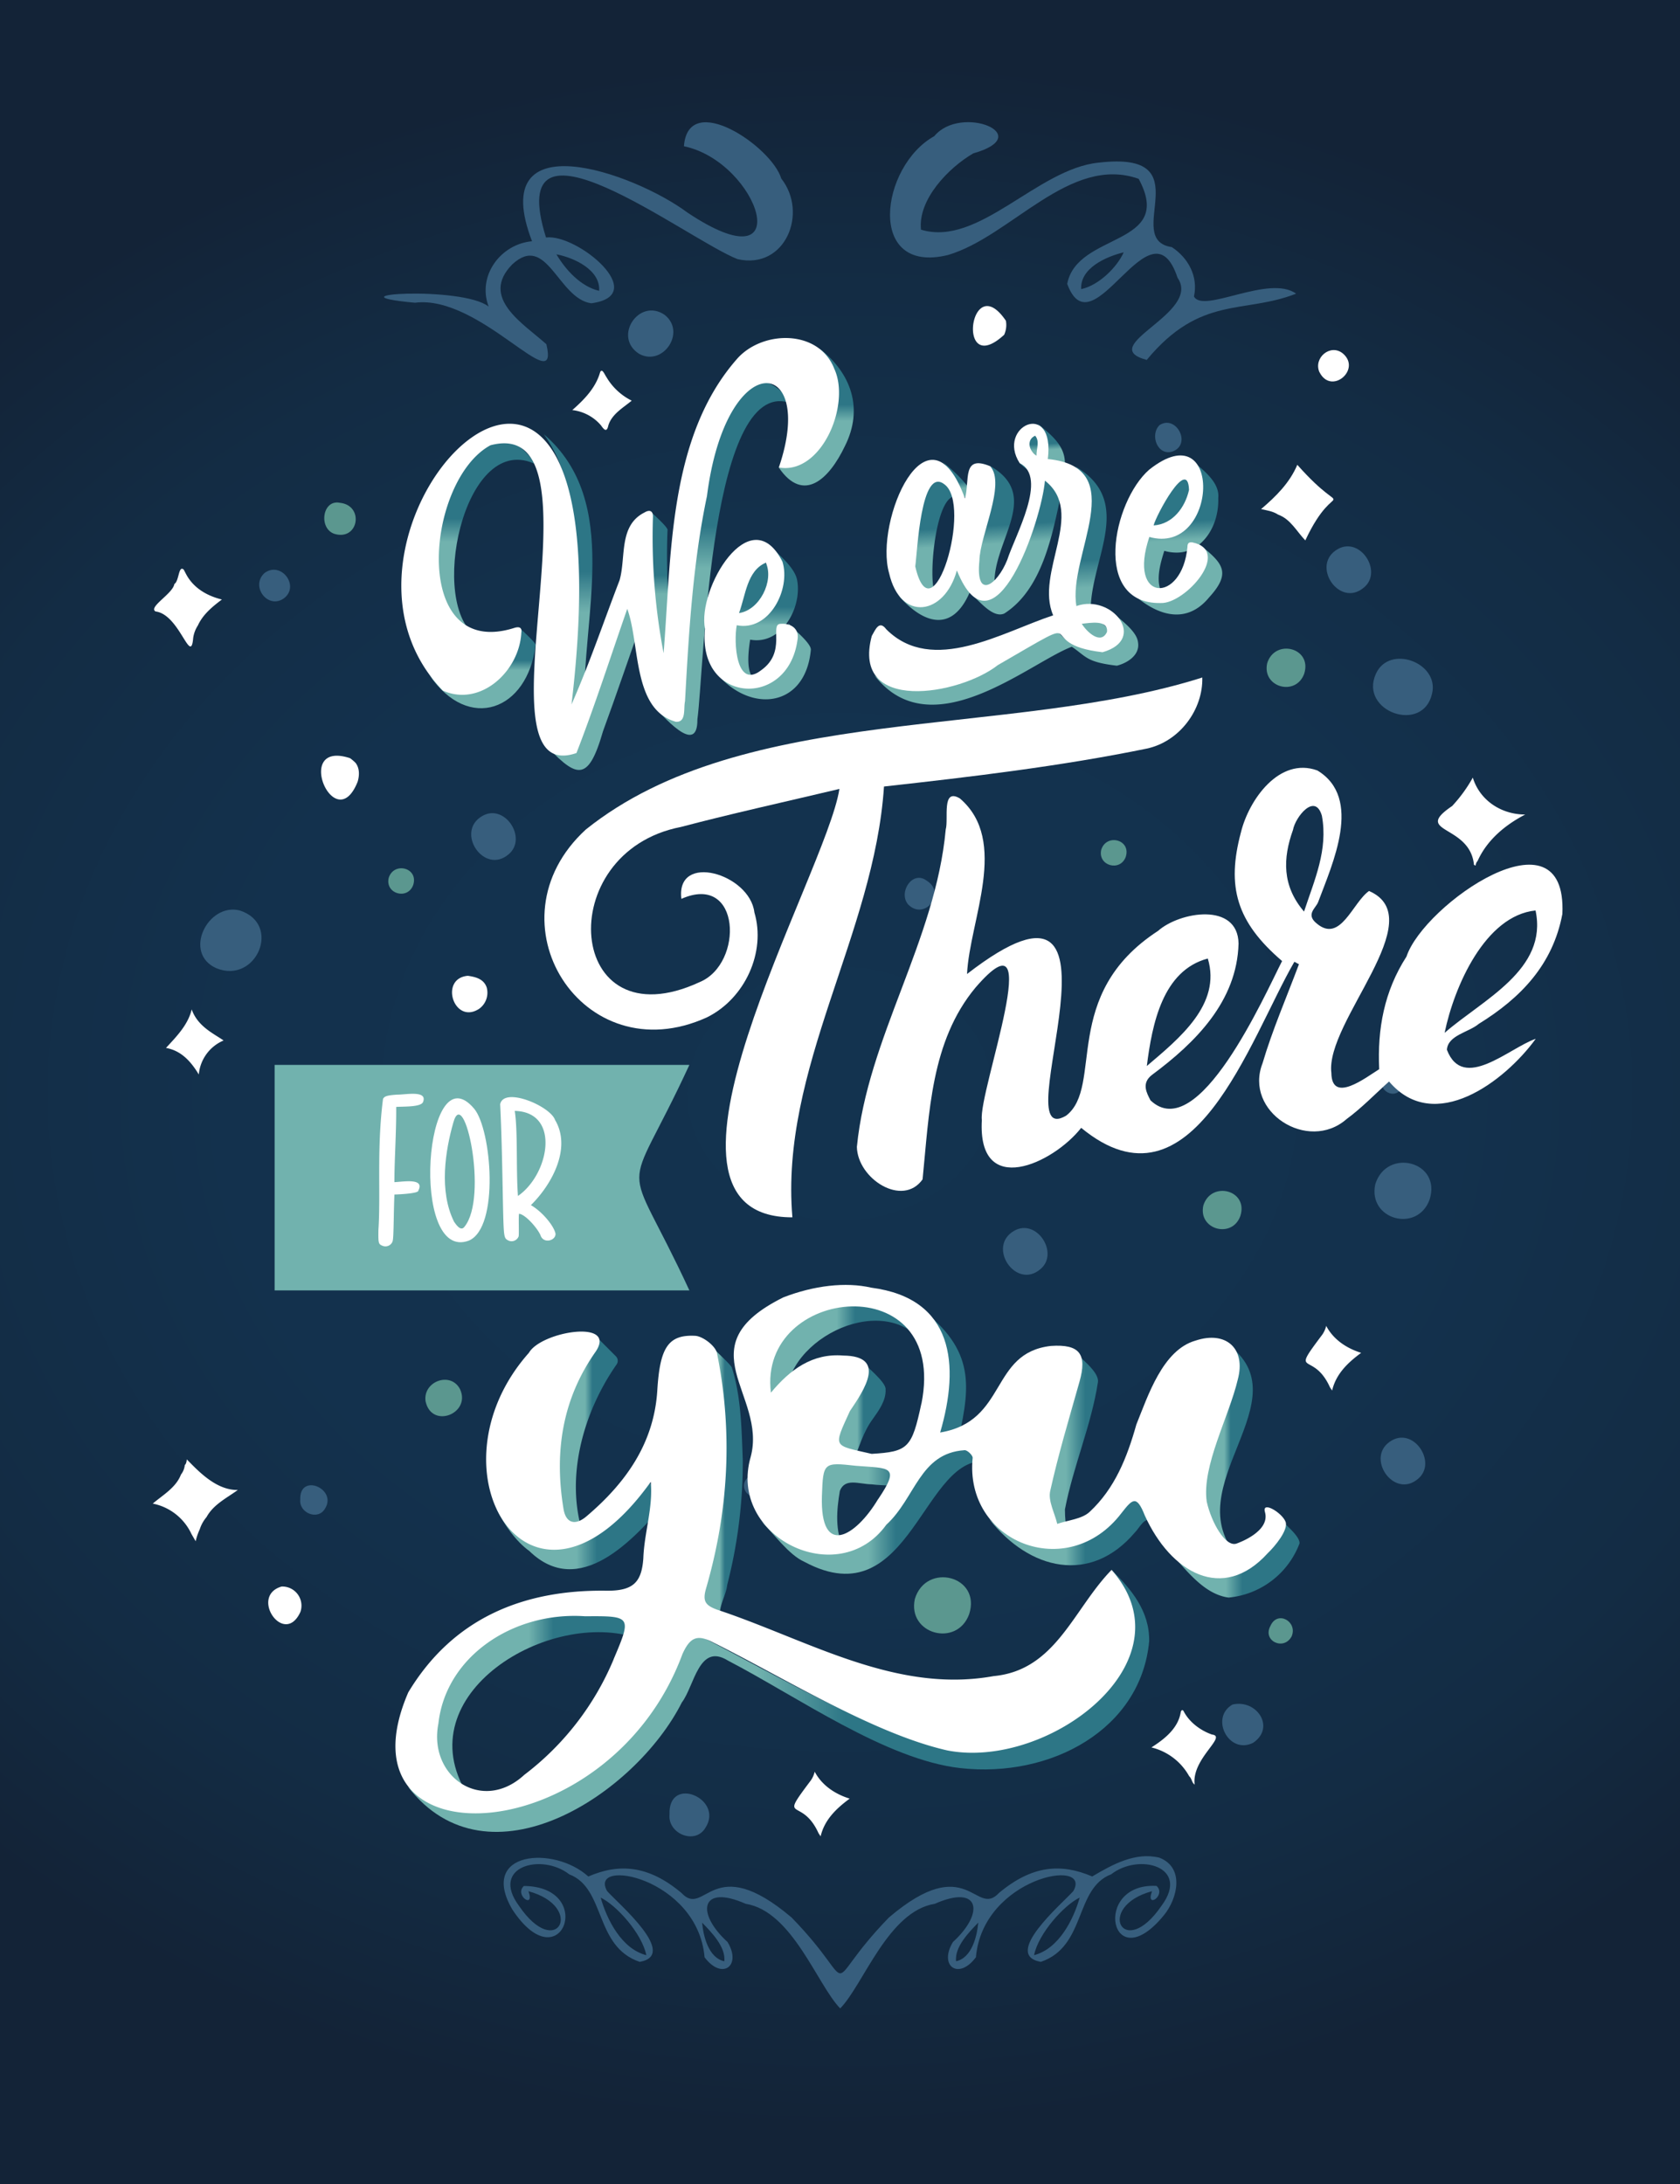 <svg xmlns="http://www.w3.org/2000/svg" xmlns:xlink="http://www.w3.org/1999/xlink" viewBox="0 0 600 780"><rect x="0" y="0" width="600" height="780" fill="#808080" stroke="none"/><defs><style>.fn686__cls-1{fill:url(#fn686__radial-gradient)}.fn686__cls-2{fill:#fff}.fn686__cls-3{fill:#375e7d}.fn686__cls-4{fill:#5b978f}.fn686__cls-5{fill:url(#fn686__linear-gradient)}.fn686__cls-6{fill:url(#fn686__linear-gradient-2)}.fn686__cls-7{fill:url(#fn686__linear-gradient-3)}.fn686__cls-8{fill:url(#fn686__linear-gradient-4)}.fn686__cls-9{fill:url(#fn686__linear-gradient-5)}.fn686__cls-10{fill:url(#fn686__linear-gradient-6)}.fn686__cls-11{fill:url(#fn686__linear-gradient-7)}.fn686__cls-12{fill:url(#fn686__linear-gradient-8)}.fn686__cls-13{fill:url(#fn686__linear-gradient-9)}.fn686__cls-14{fill:url(#fn686__linear-gradient-10)}.fn686__cls-15{fill:url(#fn686__linear-gradient-11)}.fn686__cls-16{isolation:isolate}.fn686__cls-17{fill:url(#fn686__linear-gradient-12)}.fn686__cls-18{fill:url(#fn686__linear-gradient-13)}.fn686__cls-19{fill:url(#fn686__linear-gradient-14)}.fn686__cls-20{fill:url(#fn686__linear-gradient-15)}.fn686__cls-21{fill:url(#fn686__linear-gradient-16)}.fn686__cls-22{fill:url(#fn686__linear-gradient-17)}.fn686__cls-23{fill:url(#fn686__linear-gradient-18)}.fn686__cls-24{fill:url(#fn686__linear-gradient-19)}.fn686__cls-25{fill:url(#fn686__linear-gradient-20)}.fn686__cls-26{fill:url(#fn686__linear-gradient-21)}.fn686__cls-27{fill:url(#fn686__linear-gradient-22)}.fn686__cls-28{fill:url(#fn686__linear-gradient-23)}.fn686__cls-29{fill:#71b2ae}</style><radialGradient id="fn686__radial-gradient" cx="300" cy="390" r="445.72" gradientTransform="translate(0 66.88) scale(1 0.83)" gradientUnits="userSpaceOnUse"><stop offset="0" stop-color="#13334f"/><stop offset="0.49" stop-color="#13314d"/><stop offset="0.78" stop-color="#132c44"/><stop offset="1" stop-color="#132337"/></radialGradient><linearGradient id="fn686__linear-gradient" x1="198.57" y1="513.12" x2="220.61" y2="513.12" gradientUnits="userSpaceOnUse"><stop offset="0.47" stop-color="#71b2ae"/><stop offset="0.59" stop-color="#2d7686"/></linearGradient><linearGradient id="fn686__linear-gradient-2" x1="177.24" y1="544.45" x2="238.22" y2="544.45" xlink:href="#fn686__linear-gradient"/><linearGradient id="fn686__linear-gradient-3" x1="273" y1="485.07" x2="327.98" y2="485.07" xlink:href="#fn686__linear-gradient"/><linearGradient id="fn686__linear-gradient-4" x1="154.17" y1="608.17" x2="227.89" y2="608.17" xlink:href="#fn686__linear-gradient"/><linearGradient id="fn686__linear-gradient-5" x1="297.11" y1="504.27" x2="316.3" y2="504.27" xlink:href="#fn686__linear-gradient"/><linearGradient id="fn686__linear-gradient-6" x1="249.68" y1="529.53" x2="265.28" y2="529.53" xlink:href="#fn686__linear-gradient"/><linearGradient id="fn686__linear-gradient-7" x1="271.96" y1="515.42" x2="353.3" y2="515.42" xlink:href="#fn686__linear-gradient"/><linearGradient id="fn686__linear-gradient-8" x1="353.3" y1="520.52" x2="411.53" y2="520.52" xlink:href="#fn686__linear-gradient"/><linearGradient id="fn686__linear-gradient-9" x1="428.21" y1="518.01" x2="447.43" y2="518.01" xlink:href="#fn686__linear-gradient"/><linearGradient id="fn686__linear-gradient-10" x1="145.74" y1="607.46" x2="410.42" y2="607.46" xlink:href="#fn686__linear-gradient"/><linearGradient id="fn686__linear-gradient-11" x1="414.39" y1="555.44" x2="464.12" y2="555.44" xlink:href="#fn686__linear-gradient"/><linearGradient id="fn686__linear-gradient-12" x1="343.56" y1="182.85" x2="343.56" y2="163.79" gradientTransform="translate(-9.77 21.03) rotate(-3.37)" xlink:href="#fn686__linear-gradient"/><linearGradient id="fn686__linear-gradient-13" x1="374.12" y1="170.63" x2="374.12" y2="152.15" gradientTransform="translate(-9.77 21.03) rotate(-3.37)" xlink:href="#fn686__linear-gradient"/><linearGradient id="fn686__linear-gradient-14" x1="349.23" y1="220.34" x2="349.23" y2="165.11" gradientTransform="translate(-9.77 21.03) rotate(-3.37)" xlink:href="#fn686__linear-gradient"/><linearGradient id="fn686__linear-gradient-15" x1="416.9" y1="223.45" x2="416.9" y2="167.27" gradientTransform="translate(-9.77 21.03) rotate(-3.37)" xlink:href="#fn686__linear-gradient"/><linearGradient id="fn686__linear-gradient-16" x1="355.89" y1="250.46" x2="355.89" y2="168.48" gradientTransform="translate(-9.77 21.03) rotate(-3.37)" xlink:href="#fn686__linear-gradient"/><linearGradient id="fn686__linear-gradient-17" x1="173.96" y1="226.26" x2="173.96" y2="156.65" xlink:href="#fn686__linear-gradient"/><linearGradient id="fn686__linear-gradient-18" x1="171.73" y1="252.94" x2="171.73" y2="224.05" xlink:href="#fn686__linear-gradient"/><linearGradient id="fn686__linear-gradient-19" x1="291.51" y1="173.4" x2="291.51" y2="124.44" xlink:href="#fn686__linear-gradient"/><linearGradient id="fn686__linear-gradient-20" x1="236.55" y1="238.38" x2="236.55" y2="182.6" xlink:href="#fn686__linear-gradient"/><linearGradient id="fn686__linear-gradient-21" x1="211.29" y1="274.99" x2="211.29" y2="155.1" xlink:href="#fn686__linear-gradient"/><linearGradient id="fn686__linear-gradient-22" x1="258.1" y1="262.45" x2="258.1" y2="135.98" xlink:href="#fn686__linear-gradient"/><linearGradient id="fn686__linear-gradient-23" x1="271.8" y1="249.76" x2="271.8" y2="193.81" xlink:href="#fn686__linear-gradient"/></defs><g id="fn686__Layer_5" data-name="Layer 5"><rect class="fn686__cls-1" width="600" height="780"/></g><g id="fn686__Layer_8" data-name="Layer 8"><path class="fn686__cls-2" d="M518.63,287.86A51.64,51.64,0,0,0,526,277.72c2.59,8.37,10.44,13.2,18.72,13.18-7.14,3.71-13.64,9.09-17,16.58h0a2.54,2.54,0,0,0-.69,1.66l-.61-.26h0C525,294.25,504.18,297.65,518.63,287.86Z"/><path class="fn686__cls-2" d="M73.76,541.82a12.75,12.75,0,0,0-2.42,4.36h0a21.47,21.47,0,0,0-1.46,4.27l-1.49-2.57h0A19.43,19.43,0,0,0,54.56,537c3.5-3,8.27-5.66,10.07-10.37h0A6.59,6.59,0,0,0,66,523.2c.46-.25.69-1.39.7-2,4.06,4.1,10.47,11.08,18.24,10.93C81,535,76.23,537.3,73.76,541.82Z"/><path class="fn686__cls-2" d="M456.52,183.82c-1.89-1.24-3.95-1.51-6.13-2,5.25-4.47,10.22-9.36,12.93-15.82,19.15,21.59,14.3,2.57,2.86,27C463.14,189.86,460.9,185.38,456.52,183.82Z"/><path class="fn686__cls-2" d="M66.53,205.18c2.63,4.87,7.46,7.65,12.72,8.93-3.4,2.56-6.77,5.31-8.58,9.27h0A11,11,0,0,0,69,227.81v0c-.85,10.24-4.81-8.37-13.45-9.43-2.7-1.56,6.22-6.37,6.72-9.81h0c1.72-1,1.45-6.89,3.36-5.11h0C65.91,204,66.22,204.6,66.53,205.18Z"/><path class="fn686__cls-2" d="M424.72,634.38a21.13,21.13,0,0,0-13.5-10.3c4.56-2.9,9.61-6.79,10.49-12.7v0c.26-.52.41-.9.94-.38h0c2,4,6,7,10.19,8.48,5.62.65-7.33,8.57-6.18,17.87C425.63,636.68,425.68,635.22,424.72,634.38Z"/><path class="fn686__cls-2" d="M472.27,476.62a9.23,9.23,0,0,0,1.37-3.09c2.6,4.91,7.28,8,12.49,9.63-4.73,3.47-9,7.52-10.37,13.46l-.76-1.13C468.91,482,460.47,492.33,472.27,476.62Z"/><path class="fn686__cls-2" d="M216.61,134.73a21.66,21.66,0,0,0,9,8.36c-3,2.51-7.08,4.76-8.34,8.83v0c-.53,2.5-1.43,1.76-2.63,0h0a15.82,15.82,0,0,0-10.25-5.46c4.25-3.73,8.33-7.9,9.92-13.46v0c.69-1.8,1.74,1,2.29,1.7Z"/><path class="fn686__cls-2" d="M79.85,371.6A14.59,14.59,0,0,0,71,383.74c-2.76-4.56-6.23-8.52-11.72-9.48,3.69-4,7.89-8.24,9.18-13.76C70.62,366.6,76.25,369.09,79.85,371.6Z"/><path class="fn686__cls-2" d="M127,272.47c1.47,1.93,1.39,4.48.73,6.71h0c-8.1,20.37-23.35-15.2-2.71-8.4h0A14.75,14.75,0,0,1,127,272.47Z"/><path class="fn686__cls-2" d="M171.09,360.31c-9,5.8-14.32-10.93-4-11.81,2.76.4,5.61,1.08,6.71,4.09h0A7.07,7.07,0,0,1,171.09,360.31Z"/><path class="fn686__cls-2" d="M100.57,566.62a6.84,6.84,0,0,1,6.72,9.07h0C101.52,588.32,88.94,570,100.57,566.62Z"/><path class="fn686__cls-2" d="M471.2,132.87c-2.16-5.07,3.94-10.24,8.37-6.65h0c6.8,5.73-4.16,15.08-8.35,6.65Z"/><path class="fn686__cls-3" d="M337.5,692.73h0Z"/><path class="fn686__cls-3" d="M339.49,693.5Z"/><path class="fn686__cls-3" d="M362.47,667h0Z"/><path class="fn686__cls-3" d="M414.07,663.46c-8.58-2.11-16.72,2.41-24,6.71-11-4.72-21.36-4.1-33.29,5.88-8.42,9.08-11.06-15.3-39.33,8.79-25.77,26.61-9,26.48-34.72,0-28.54-24.19-30.83.38-39.34-8.78-11.9-10-22.35-10.6-33.28-5.88-12.19-11.1-39.32-9.14-27.15,11.76,17.37,26.39,30.26-8.16,4.14-8.38-3.59,3.34,4.07,8.44,1.63,1.88,20.44,5.54,10.19,25.19-3.42,5.16h0c-10.3-14,8.12-18.92,18-11.19,13.09,5,8.88,25.76,25.16,31.26,14-2.49-7.54-20.69-11.64-25.28h0c-6.88-12.15,32.34-4.84,34.8,23.63,6.23,8.34,13.38,3.08,8.21-5.44-11.45-10.44-9.58-20.78,6.47-13.65h0c16.67,2.64,25.58,29,33.76,37.36,8.29-8.43,17.09-34.7,33.79-37.36h0c16.08-7.13,17.91,3.21,6.47,13.65-5.16,8.52,2,13.79,8.21,5.44,2.49-28.51,41.66-35.77,34.8-23.64h0c-4.11,4.59-25.57,22.79-11.62,25.29,16.3-5.53,12-26.28,25.14-31.28,9.87-7.72,28.32-2.77,18,11.19h0c-13.64,20.06-23.83.36-3.42-5.15-2.45,6.55,5.22,1.45,1.62-1.89-23.29-1.27-16.51,33.9,2.66,10.43C420.54,678.08,423.18,667,414.07,663.46ZM230.83,698.28c-8.83-2.24-14.09-12.72-16.31-20.57C220.16,680.44,229.25,690.49,230.83,698.28Zm27.86,2.17c-5.68-1.21-7.49-9-7.94-13.8C254.21,690.2,259.22,695.34,258.69,700.45Zm82.76,0c-.53-5.11,4.48-10.25,7.93-13.8C348.94,691.44,347.13,699.23,341.45,700.44Zm27.86-2.17c1.58-7.79,10.67-17.85,16.3-20.58C383.4,685.54,378.14,696,369.31,698.27Z"/><path class="fn686__cls-3" d="M410.94,672.25Z"/><path class="fn686__cls-3" d="M413.06,669.69Z"/><path class="fn686__cls-3" d="M328.24,671.76h0Z"/><path class="fn686__cls-3" d="M299,694.23h0Z"/><path class="fn686__cls-3" d="M262.64,692.73Z"/><path class="fn686__cls-3" d="M260.65,693.5h0Z"/><path class="fn686__cls-3" d="M237.67,667Z"/><path class="fn686__cls-3" d="M189.19,672.26h0Z"/><path class="fn686__cls-3" d="M194.32,669.69Z"/><path class="fn686__cls-3" d="M271.91,671.76h0Z"/><path class="fn686__cls-3" d="M301.13,694.24h0Z"/><path class="fn686__cls-2" d="M289.6,635.84a9,9,0,0,0,1.36-3.09c2.61,4.91,7.29,8,12.5,9.62-4.73,3.48-9,7.53-10.38,13.47l-.75-1.13C286.23,641.25,277.8,651.55,289.6,635.84Z"/></g><g id="fn686__Layer_4" data-name="Layer 4"><g id="fn686__elements-blue"><path class="fn686__cls-3" d="M77.33,345.82c-12.21-5.35-3.1-23.57,8.31-20.65C100.77,330.07,91.5,351.54,77.33,345.82Z"/><path class="fn686__cls-3" d="M491.38,240.67c4.79-10.69,22.69-4,20.08,7C508.25,262.23,485.32,254.1,491.38,240.67Z"/><path class="fn686__cls-3" d="M228.31,126.4c-9.55-6-.13-20.15,9-14C245.22,118.52,236.83,131,228.31,126.4Z"/><path class="fn686__cls-3" d="M440.19,608.76c8.66-2,15.46,8.22,7.34,13.68C438.81,626.8,432,613.42,440.19,608.76Z"/><path class="fn686__cls-3" d="M94.53,204.6c6-4.34,12.83,5,6.62,9.26C95.47,217.54,89.33,209.23,94.53,204.6Z"/><path class="fn686__cls-3" d="M324.24,322.92c-3.45-4.34,1.69-12.23,6.74-8.38C338.26,319.07,330.06,329.05,324.24,322.92Z"/><path class="fn686__cls-3" d="M107.23,535.58c-.34-9.75,13.43-3.86,8.81,3.27C113.52,543.14,106.75,540.33,107.23,535.58Z"/><path class="fn686__cls-3" d="M414.13,151.82c5.88-3.82,11.56,6.75,4.74,9.39C413.46,163.08,410.52,155.35,414.13,151.82Z"/><path class="fn686__cls-3" d="M419.79,520.13c.63,3.55-3.74,8.1-6.94,5.26C408.12,520.64,417,513.24,419.79,520.13Z"/><path class="fn686__cls-3" d="M315.52,404.43a4.38,4.38,0,0,1,5.86-4.22C328.45,404.36,316.46,413.4,315.52,404.43Z"/><path class="fn686__cls-3" d="M271.4,533.81c-3.92,2.41-7.64-2.68-4.55-5.92C271.3,523.74,276.08,530.31,271.4,533.81Z"/><path class="fn686__cls-3" d="M500.34,389.09c-3,4-9.55-.74-5.48-4.69C498,380.89,502.87,385.41,500.34,389.09Z"/><path class="fn686__cls-4" d="M429.75,430.59c2.71-9,16.26-5.64,13.22,3.73C440,442.47,427.91,439.16,429.75,430.59Z"/><path class="fn686__cls-4" d="M152,500.52c-1.11-7.14,8.95-10.91,12.31-4.36C168.28,504.85,154.19,510.45,152,500.52Z"/><path class="fn686__cls-4" d="M119.52,190.69c-5.83-1.83-4.48-12.46,1.92-11.11C130.11,180.52,128.13,193.18,119.52,190.69Z"/><path class="fn686__cls-4" d="M453.75,580.64c2.49-5.61,9.73-1.54,7.57,3.73C458.58,589.7,450.73,586.09,453.75,580.64Z"/><path class="fn686__cls-3" d="M172.34,291.37c8-4.48,16.08,8,9.37,13.68C172.93,312.72,162.32,297,172.34,291.37Z"/><path class="fn686__cls-3" d="M477.82,196.08c8-4.48,16.08,8,9.37,13.68C478.41,217.43,467.8,201.7,477.82,196.08Z"/><path class="fn686__cls-4" d="M452.55,236.93c2.71-9,16.26-5.63,13.22,3.73C462.78,248.81,450.71,245.5,452.55,236.93Z"/><path class="fn686__cls-4" d="M326.73,571.06c4-13.22,23.85-8.27,19.39,5.46C341.74,588.48,324,583.62,326.73,571.06Z"/><path class="fn686__cls-4" d="M393.28,303.55c1.8-6,10.79-3.74,8.77,2.48C400.07,311.43,392.06,309.24,393.28,303.55Z"/><path class="fn686__cls-4" d="M138.8,313.61c1.79-6,10.78-3.74,8.77,2.47C145.58,321.49,137.58,319.29,138.8,313.61Z"/><path class="fn686__cls-3" d="M362.27,439.53c8-4.48,16.07,8,9.37,13.68C362.86,460.88,352.24,445.15,362.27,439.53Z"/><path class="fn686__cls-3" d="M239.11,648c-.49-14.19,19.56-5.62,12.84,4.76C248.28,659,238.42,654.91,239.11,648Z"/><path class="fn686__cls-3" d="M491.16,423c4-13.22,23.85-8.27,19.39,5.47C506.17,440.44,488.47,435.58,491.16,423Z"/><path class="fn686__cls-3" d="M497.15,514.4c8-4.48,16.07,8,9.37,13.69C497.74,535.75,487.12,520,497.15,514.4Z"/></g><path class="fn686__cls-2" d="M548.48,371c-11,15.18-36.19,34.34-52.39,15.25-5,4.48-9.74,9.43-15.18,13.43-13.78,12.08-36.77-2.64-30-19.95,3.5-11.86,8.48-23.28,13-35.36l-1.63-.88c-16,27.63-36.37,92.12-76.14,59.31-10,12.77-37.1,25.41-35.48-2.8-1.3-10,24-77.75-2.26-47.3-16,19.23-16.51,44.86-18.91,68.51-7.15,10.06-23.21-.2-23.46-11.6,3.82-39,28.09-73.6,31.73-113.38,1.08-3.74-1.58-15,5.05-11.08,17.74,15.18,3.49,43.4,2.56,62.71,64.82-50.18,12.18,64.2,35.38,50.6,13.59-10.46-2.26-43.17,32.84-66,7.71-6.86,28.5-10.37,28.75,4.52-.55,20.62-15.37,35.37-30.91,46.91-3.91,3-1.87,6.49-.54,9.09,17.05,16.19,40.72-37.47,47-49.75-16.34-14-19.89-26.57-14.69-46,2.82-11.53,13.66-27,27.27-22.07,16.37,9.86,5.38,33.36.27,47.08-.87,2.16-4.51,4.36-.45,7.61,8.47,7.09,12.78-7.53,18.65-11.64,22.64,9.83-15.71,46.7-13.45,65,.15,11.14,12.34,1.59,17.08-1.35-.68-14.33,1.77-27.84,9.75-40.23,6.15-18.6,57.48-54.37,55.67-15.21-3.4,18.1-14.87,30-29.87,39.26-3.51,3-11,4-11.37,9.23C522.53,390.06,539,374.25,548.48,371Zm-32.55-2.12c13.58-11.87,37-22.52,32.48-43.71C530.43,327,519.36,352.25,515.93,368.89ZM409.58,380.72c11.54-9.82,26.72-22,21.78-38.39C415.25,346.6,411.48,365.64,409.58,380.72Zm56.15-55.16c3.71-11.3,8.64-22,6.37-34.23-2.44-8.39-9.48.44-10.32,5.07C458.15,306.55,457.84,316.35,465.73,325.56Z"/><path class="fn686__cls-2" d="M283,434.76c-60.11.13,12.06-122.33,16.79-153-19.65,4.67-38.25,8.75-56.64,13.59-46.32,9-41.07,77.55,6.73,55.4,15.82-6.55,14.77-39.16-6.53-29.73-2.05-16.73,24.43-9,26.07,4.83,4.2,14.13-3.32,30.77-16.94,37.49-44.41,20.25-78.93-34.35-43.25-67.09,56.7-45.41,151.16-32.37,220.16-54.28.31,11.33-8,22.89-19.89,25.4-30.71,6.3-62.87,10.1-93.79,13.53C312.24,333.75,278.45,381.7,283,434.76Z"/><path class="fn686__cls-5" d="M198.57,522.19c.24,13.3-.75,17.95,10.1,27-7.24-20.51-.61-44.56,11.62-62a2.29,2.29,0,0,0-.33-2.8L212.58,477c1.56,1.48-.05,3.66-1,5.07A69.62,69.62,0,0,0,198.57,522.19Z"/><path class="fn686__cls-6" d="M189,553.89c17.79,17.39,37.31-3.82,49.23-18l-7.38-7.41C219,542.66,199.33,562.8,181.6,545.41l-4.36-6.74C180,544.58,184.42,550.61,189,553.89Z"/><path class="fn686__cls-7" d="M273,493c-.62,3.54,6.22,9,8.22,11.17-5.41-22.88,30.5-42.83,46.72-26.55C312.79,456.11,274.41,466.49,273,493Z"/><path class="fn686__cls-8" d="M154.31,618.17c-1.26,9.56,6.23,16.77,12.6,22.66-22.09-35.63,29.32-66.65,61-55.67-7.51-7.81.18-8.89-12.76-9.55C182.61,574,154.92,591.46,154.31,618.17Z"/><path class="fn686__cls-9" d="M316.29,496.23c.21-2.69-7.29-8.46-8.72-10.35,3.92,4.9-1.6,10.85-4.27,15-2.79,4.41-4.2,9.53-6.19,14.34l7.38,7.4c2.23-5.37,3.74-11.17,7.26-15.89C313.93,503.65,316.46,500.18,316.29,496.23Z"/><path class="fn686__cls-10" d="M249.69,569.82c-.29,2,7.33,8.17,8.38,9.63-2.75-3.93,1.22-9.07,1.62-13.32a176.23,176.23,0,0,0,5.59-44.61c-.43-11-.56-22.64-3.92-33.15-.47-1.18-7.67-7.64-8.5-8.75C263.21,508.14,256.53,541.05,249.69,569.82Z"/><path class="fn686__cls-11" d="M287.29,557.8c38.29,20.53,42.35-39.95,66-35.76-1.88-1.16-9.13-6.07-11.79-4.68,4.88-20.77,7.33-33.76-10.87-48.58,11.42,11.33,6.11,28.28,3.31,42.05l6.69,6.7c-16.88,1.9-19.58,29-39.2,35.84-3.32-6.51-2.63-14.19-1.48-20.91,1.86-4.72,6.71-2.43,11.36-2.34,4.26.58,8.88,0,11.7,1.86h0l-5-7.86c-1-1.15-23.65-3.8-24.92-.19-3.46,10.11-1.31,23.12,8.08,29.56-9.4,3.23-21.69-3.08-29.18-10C276.2,547.55,281.66,555.31,287.29,557.8Z"/><path class="fn686__cls-12" d="M406.63,533.61c-10.21,3.57-26.16,31.57-26.3,5.46,2.95-15.29,9.4-30,11.77-45.33.7-3.91-7-9.15-8.94-11.73,2.65,3,1.39,7.31.49,10.79-3.74,12.91-7.71,25.78-10.7,38.86-.76,4.06,1.59,7.84,2.41,11.71l7.36,7.39c-10,3.51-21.78-.47-29.42-8.23,14.41,18.39,36.28,23.35,52,4.79,1.62-1.53,3.6-6.1,6.21-4C410.75,542.81,407.58,533.23,406.63,533.61Z"/><path class="fn686__cls-13" d="M428.24,532.14c.05,9.7,7.33,18,14.13,24.05-23.19-25,24.07-56.51-4.36-76.36C447.08,490,427.4,517.88,428.24,532.14Z"/><path class="fn686__cls-14" d="M410.42,586.12c.15-10.73-6.32-18.46-13.44-25.45,28.37,35.79-24.34,64.75-61.43,63.33-26-6.74-58-25.39-83.05-38.45-10.11-6.25-11.77,8.71-16.05,14.51-15,29.34-59.74,63.31-90.71,38.11h0c28.7,37.15,81.24,2.64,97.78-30.16,4.45-5.82,6.06-21.36,16.36-15,25,13,56.43,35.41,83.05,38.45C375.43,635.12,407.54,617.55,410.42,586.12Z"/><path class="fn686__cls-15" d="M464.12,551.22c.21-3.07-7.51-8.66-9.15-10.89,4.74,4.35-1.84,10.16-4.84,13.53-10.78,11.47-24.87,9-35.74-3,7.21,6.63,14,18.32,24.42,19.7A30.08,30.08,0,0,0,464.12,551.22Z"/><path class="fn686__cls-2" d="M397,560.67c-13.67,14-19.89,35.86-42.14,37.94-35.07,6.36-66.46-13-98.62-23.68-4.47-1.59-5.37-3.18-4.05-7.72,8-27.64,9.6-55.7,3.88-83.93-.52-2.58-5-6-7.73-6.2-9.79-.52-12.66,4.31-13.59,19.48-1.18,19-11.34,33.15-25.31,45-3.94,3.35-7.33,2.52-8.18-2.62-3.34-20.16-.55-39.18,11.51-56.26,7.72-11.61-19.46-7.21-23.87.46-37.63,42.34.92,105.48,43.51,46.1.87,9.15-2.33,18.16-2.65,27.29-.61,8.69-3.69,11.71-13.34,11.58-29.57-.39-54.69,9.85-70.61,36.31-26.85,62.12,71.84,57,97.92-13.69,2.7-6,5.31-7.11,10.87-4.19,25.3,12.61,57.45,32.64,83.66,38.6C374.2,632.24,425.85,593.5,397,560.67Zm-177.83,31.9a100.19,100.19,0,0,1-31.93,41.31c-15.07,13.91-34.42.63-30.66-18.36,2.63-23.91,26.73-40.06,52.41-38.28C225.53,577.11,225.65,577.26,219.15,592.57Z"/><path class="fn686__cls-2" d="M441.61,551.28c-3.86,1.36-8.95-7.36-10.64-15-1.8-12.75,8-30.37,11.11-43.65,2.94-11-4.21-17.47-15.11-13.84-11.74,3.33-17,19.79-21.12,29.94-3.35,11.88-7.7,22.86-16.71,31.24-2.78,2.58-7.65,2.92-11.55,4.28-.93-3.93-3.31-8.19-2.52-11.75,2.91-13.13,6.79-26.06,10.45-39,2.78-9.85.16-13.51-10.19-12.81-21.93,2.48-15.42,26.88-39.56,30.92,7.09-24.2,4.89-47.89-24.62-51.73-9.12-2.1-20.45-.77-31.39,3.47-35.41,17.56-5.76,34.65-11.64,56.9-8.34,28.61,31.25,48.11,48.42,24.3C327,535,328.39,519,344.45,517.93c.85-.15,2.78,1.58,2.94,2.63-3.14,30.2,33.93,45,53.11,19.86,3.88-4.92,5.36-6.8,8.37.86,9.27,20.4,27.8,31.14,43.85,13.48,2.7-2.57,7.51-8.44,6.4-11.29-1.25-3.23-8.54-7.6-7.35-3.46C453.77,547,442.25,551.06,441.61,551.28Zm-128-15.88c-8,13.4-20.77,21.07-20.07-1.12.43-12,.54-12.07,12.15-10.78C317.64,524.47,321.76,523.36,313.64,535.4Zm15.46-34.16c-3.4,15.93-4.71,17.21-17.76,18-13.89-3.22-13.83-2-7.78-15.27,5.24-7.74,13.21-19.67-2.36-19.84-11-.91-19,5-25.84,13.24C270.55,459.15,338.85,452.19,329.1,501.24Z"/></g><g id="fn686__Layer_6" data-name="Layer 6"><g class="fn686__cls-16"><path class="fn686__cls-17" d="M337.41,165.75c5.11,6.9,4.77,11.51,13,17.21-1.85-7.43-8.28-13.63-14.05-18.26A11.47,11.47,0,0,1,337.41,165.75Z"/><path class="fn686__cls-18" d="M366.16,157.67c.09,2.81,7.39,7.69,9,9.58a4.79,4.79,0,0,1-1.71-4l6.43,5.74c2.1-8.76-3.63-13-9.57-17.94,1.95,1.82,2.43,4.66,2.47,7.23C370.57,156.4,366.48,151,366.16,157.67Z"/><path class="fn686__cls-19" d="M332.46,213.4a9.16,9.16,0,0,1-11.54-.67c8.75,10,19,13.41,25.33-1,3,2.12,8.13,9.32,12.43,7.38,13.45-8.58,17.11-27.76,20.23-42.48.28.23.55.45.81.69-.33-.29-8.12-7.28-8.16-7.24,0,.39-.08.84-.14,1.28-1.31-1.34-6.36-5.87-7.46-7l.22.95c1.21,2.07,8.37,5.18,7,7.78-2.91,13-6.86,26.87-15.91,37-1.7-16.12,17.37-32.67-1.58-43.64,8,14.24-16.49,33.73.33,44.71-2.26,1.77-5.17,2.4-7.71.51,3.24-3.63-4.51-7.41-6.27-9.63a20.93,20.93,0,0,1-5.92,10.12c-3.12-4.15.36-41.6,9.42-33.86-13.07-14.16-14.14-5.94-16.75,8.49-1.55,10.93-3.79,18.81,6.82,25.8A12.6,12.6,0,0,1,332.46,213.4Z"/><path class="fn686__cls-20" d="M435.09,177.89C435.77,171.51,428,166.7,424,163c3.23,3.08,4.14,7.86,3.63,12.08-7.29-7.3-7.56-6.63-13.05,1.91-3.93,8.24-7.19,7.5.6,13.59a14.73,14.73,0,0,1-6.64-.43c-4,10.94-2.19,16.21,7.07,22.94-4.86,1.59-11.91-2.06-14.75-4.78,8.34,9.47,21.25,16.92,31,5,8.24-9,4.56-12.38-3.52-18.88C433.1,190.5,435.3,184,435.09,177.89Zm-8-.16c-1.2,4.71-3.92,9.38-8.36,11.66,2.34-4.46,4.65-9.37,8.58-12.66C427.23,177.07,427.16,177.4,427.08,177.73ZM421,197.34a12.87,12.87,0,0,0,7.24-2.81c3.63,7.76-6.21,15.7-12.61,18.56-3.27-4.82-1.42-11.22.19-16.36A15.8,15.8,0,0,0,421,197.34Z"/><path class="fn686__cls-21" d="M406.43,229.38c-.46-4.47-7.73-9-10.55-11.95,2.59,2.22,4.46,6.24,2.41,9.39-1.86-1.31-6-6.46-8.65-6.11-1.76-19.29,16.82-40.89-5.56-54.13,14.42,15.24-14.38,42.14,4.94,54.1a38.55,38.55,0,0,0-4.8.39c1.33,2.49,7.55,7.34,9.59,9.32-4.83,1.81-9.9-.7-13.29-2.14-.91-.54-3.85-4.1-5.07-3.82-9.3,2.93-46.53,31.68-63.18,16.72,20.29,26.36,55.3-4.43,70.52-10.17,5.23,3.53,5.12,5.48,16.09,6.77C402.72,236.77,407.21,233.89,406.43,229.38Z"/><path class="fn686__cls-22" d="M178.5,156.67c-25.91,6.35-31.91,55-9.69,69.59-15.74-14.19-1.73-74.9,24-59.61C189,163.33,184.37,156.15,178.5,156.67Z"/><path class="fn686__cls-23" d="M191.26,230.47c.62-.61-5.58-5.95-5.82-6.42,1.95,15.47-20.13,30.89-32,17.14l-1.3-2.25,1.3,2.25C167.38,261.6,188.41,253.75,191.26,230.47Z"/><path class="fn686__cls-24" d="M301.74,159.34c6.74-13.35,2.3-26.09-9.11-34.9,12,12.49,4.17,44-14.52,42.52C287,180,296.19,171,301.74,159.34Z"/><path class="fn686__cls-25" d="M231.49,201.77c1.72,12.5-1.13,28.43,10.28,36.61a228.44,228.44,0,0,1-3.37-49c.38-1-5.5-6-6-6.73C233.63,189.15,230.67,195,231.49,201.77Z"/><path class="fn686__cls-26" d="M215.38,261.09c4.75-12.91,9.13-26,13.76-38.91l-6.95-7c-4.53,12.68-8.82,25.45-13.45,38.09-1.21-32.18,13.61-74.08-14.52-98.19,17.65,24.73,7.35,58.56,7.62,86.87-1.08,7,1.42,8.95,6.16,13.31-2.06,7.39-6.22,18.48-14.56,9.34h0C205.7,277.8,209.87,280.26,215.38,261.09Z"/><path class="fn686__cls-27" d="M249.07,256.93c2.51-18.51,4.41-125.94,34.44-112.5h0c-30.41-37.13-36.86,59.09-39.21,76.08-1.19,11.19-1.15,22.55-2.71,33.66-1.84,4-7.05-1.15-8.89-2.77C236.38,255.22,249.19,270.51,249.07,256.93Z"/><path class="fn686__cls-28" d="M289.58,232.15c.3-2.46-6.83-7.93-8.11-9.65,5.73,11.22-18.45,36.2-13.55,5.94,11.15,2.09,18.53-11.35,16.8-21.07-.78-5-7.62-10-10.77-13.56a13.22,13.22,0,0,1,3.93,11.83l-6.39-6.41c-6.94,3.06-7.25,11.7-9.72,17.91-.19.09,5.11,4.55,3.91,4.31-11.18-1.68-3.29,18.84,3.18,22.16-5.09,1.28-11-1.77-14.84-5.6C265.84,255.1,287.54,253.87,289.58,232.15Zm-18.5-15.71c1.17-3.83,2.88-8,6.67-9.89a20,20,0,0,1-7.54,12.87C270.5,218.43,270.77,217.43,271.08,216.44Z"/></g><path class="fn686__cls-2" d="M374.22,163.94c30.12,3,7,34.71,10.22,52.5,12.68-4.47,25.54,11.88,9.33,16.5-26.15-3-1.84-16-37.42,4.61-13.61,10.69-52.47,17.49-45-10.43,1.35-2.37,2.68-5.73,5.19-2.36,16.45,16.44,41.5.94,59.59-5-6.62-15.4,11.83-36.52-2.94-48.1-1.12,13.88-18.15,64.93-31.45,32.06-4.39,16.09-20.17,18.54-24.2,1-5.37-18.61,13.9-62.86,27.1-26.69,1.78-6.53-1.15-15.75,9-11.52,5.7,6.34-3.73,24.84-3.85,33.7-1.47,14.29,6.38,8.74,9.95-.28,2.76-8.63,14.65-29.45,4.43-34.52C355.72,152.25,376.89,142.44,374.22,163.94Zm-47.34,38.35C333,228.9,347.55,180,337.19,172.9,328.88,166.64,327.64,196.88,326.88,202.29Zm59.47,20.49c1.85,3,6.85,7.63,9,2.91C395.88,221.26,389.39,222.45,386.35,222.78Zm-16.17-60c-.08-2.53,1.25-5.13-.47-7.16C366.62,156.92,367.28,160.9,370.18,162.75Z"/><path class="fn686__cls-2" d="M410.48,191.78c-8,23.61,11.79,23.86,13.61,3.51,0-1.22.45-1.72,1.69-1.6,14.39,3-2.55,22-11.18,21.68-24.66.54-17.22-36.23-4.18-47.62C437,146.6,435.24,198.67,410.48,191.78Zm1.54-4.12c6.78-.44,11.25-6.43,12.63-12.7C424.22,162.76,412.78,184.28,412,187.66Z"/><path class="fn686__cls-2" d="M204.11,251.58c6.4-14.51,11.49-29.58,17.18-44.39,2.34-8.31-.4-19.48,8.9-24.17,2-1.19,3.15-.42,3,1.82A221,221,0,0,0,237,233.28c2.84-35.32,1.7-77.51,26.49-105.4,9.15-10,29-10.22,34.46,3.81,6,12.94-4.65,38-19.8,35.27,13.62-39.9-18.77-43.71-25.66,10.19-5.07,24.14-6.48,48.76-7.84,73.32-.59,2.49.54,7.56-3.26,7.31-15.59-4.35-12.73-27.73-17.37-40.32-6,17.17-11.55,34.51-18.14,51.48-38.16,13.18,13-121.36-30.71-109.92-23.29,12.57-28.8,77.34,8.78,65.15,1.75-.45,2.53.16,2.23,1.86-.71,13.63-14.52,26.59-28,20.63C101.59,188.3,226.59,62.49,204.11,251.58Z"/><path class="fn686__cls-2" d="M263.13,223.3c-1.14,5.81-.29,23.19,8.8,16,9-6.45,2.87-16.33,6.78-16.49,3.53-.31,6.92,1.52,6.09,5.85-3.47,24.68-35.76,22.61-33-4.05-2.93-14.11,16.22-46.63,27.65-24C282.49,210.4,274.76,225.65,263.13,223.3Zm.78-4.34c7.34-1,12.58-11.46,9.61-18C266.71,203.85,266.3,212.73,263.91,219Z"/><path class="fn686__cls-29" d="M246.21,380.32H98.08v80.54H246.21C222.31,409.22,222.4,431.86,246.21,380.32Z"/></g><g id="fn686__Layer_3" data-name="Layer 3"><path class="fn686__cls-2" d="M135.15,439.26c.86-12.55-.64-29.1,1.64-46.77.5-1.05,1.64-1.3,5.06-1.55,2.8.08,11.07-1.73,9.2,2.72-.93,1.78-7,1.48-9.55,1.67.07,9.14-.64,18.72-.64,26.87,3.16-.14,10.92-1.58,8.55,3,.23,1.07-7.34,1.39-8.55,1.42,0,.06-.15,3.77-.22,8.22-.14,6.73-.21,8.22-.57,8.83a2.71,2.71,0,0,1-3.49,1.24C135.15,444.32,135.08,444,135.15,439.26Z"/><path class="fn686__cls-2" d="M169.37,396c6.19,7.43,9.1,42.38-1.93,47.08C146.21,451,151.59,374.8,169.37,396Zm-7.49,5c-2.78,9.76-5.2,24.34.29,35.34.57.8,2.35,3.65,3.71,1.79C174.53,427.56,165.71,386.87,161.88,401Z"/><path class="fn686__cls-2" d="M198.24,400c5.91,9.93-1,22.9-8.63,30.4,4,2.31,8.16,7.31,8.77,10.13.29,2.48-4.28,3.9-5.35.62-1.11-2.56-5.37-7.4-7.62-7.66-.32.2.06,8-.22,8.16a2.69,2.69,0,0,1-3.92,1.23c-1.21-.68-1.35-1.36-1.57-9.76-.28-12.48-.42-25.64-1.07-38.74C179.93,388,196.52,395,198.24,400Zm-14.4-3.27c1.14,7.54.43,20.39,1.14,30.4C196.14,419.45,200.36,397.16,183.84,396.75Z"/></g><g id="fn686__elements"><path class="fn686__cls-2" d="M359.25,114.56a8.45,8.45,0,0,1-.62,5h0C341.23,135.6,346.36,95.52,359.25,114.56Z"/><path class="fn686__cls-3" d="M245.45,75.87c40.4,27,25.72-18-1.19-23.64,1.5-20.18,31.4.16,34.76,11.53,9.72,12.31,1.42,32.67-15.6,28.79C245.16,85.41,179.1,34.13,195,84.82c11.17-1.41,37.63,20.64,16.16,23.5-11.86-1.64-15.81-25.39-28.22-13.89-11.69,11.93,4,21.15,12.19,28.5,4.92,20.48-23.55-17.86-46.93-14.81-32.8-3,17-6.1,26.32,1.38-4.18-11,4.31-22.36,15.49-23.34C173.41,42.88,226.35,61.66,245.45,75.87Zm-46.71,15c3.31,5.56,8.72,11.48,15.23,13C214.54,96.45,205,92,198.74,90.84Z"/><path class="fn686__cls-3" d="M418.51,88.26c5.79,3.79,9.49,10.41,7.91,17.62,3.28,6.27,26.8-8,36.47-1-18.58,7.34-34.15.45-53.34,23.66-18.8-5,19.83-16.62,11-29.35-9.62-29-30.26,27-39.4,2.2,3.53-18.61,38.6-13.25,25.52-37.52-24.6-8.71-45.55,20.57-68.09,27.2-29.42,7.21-24.18-31.77-4.91-42.44,9.55-11.55,36.83-.34,13.92,6.15-8.76,5.09-19.8,16.44-18.67,27.24,20.57,6.33,41.53-21.79,63.51-23.94C429.83,53.7,400.41,85.55,418.51,88.26Zm-32.38,15c6.4-1.35,12.92-8,15.19-13.14C395.23,91.6,385.73,95.65,386.13,103.26Z"/></g></svg>